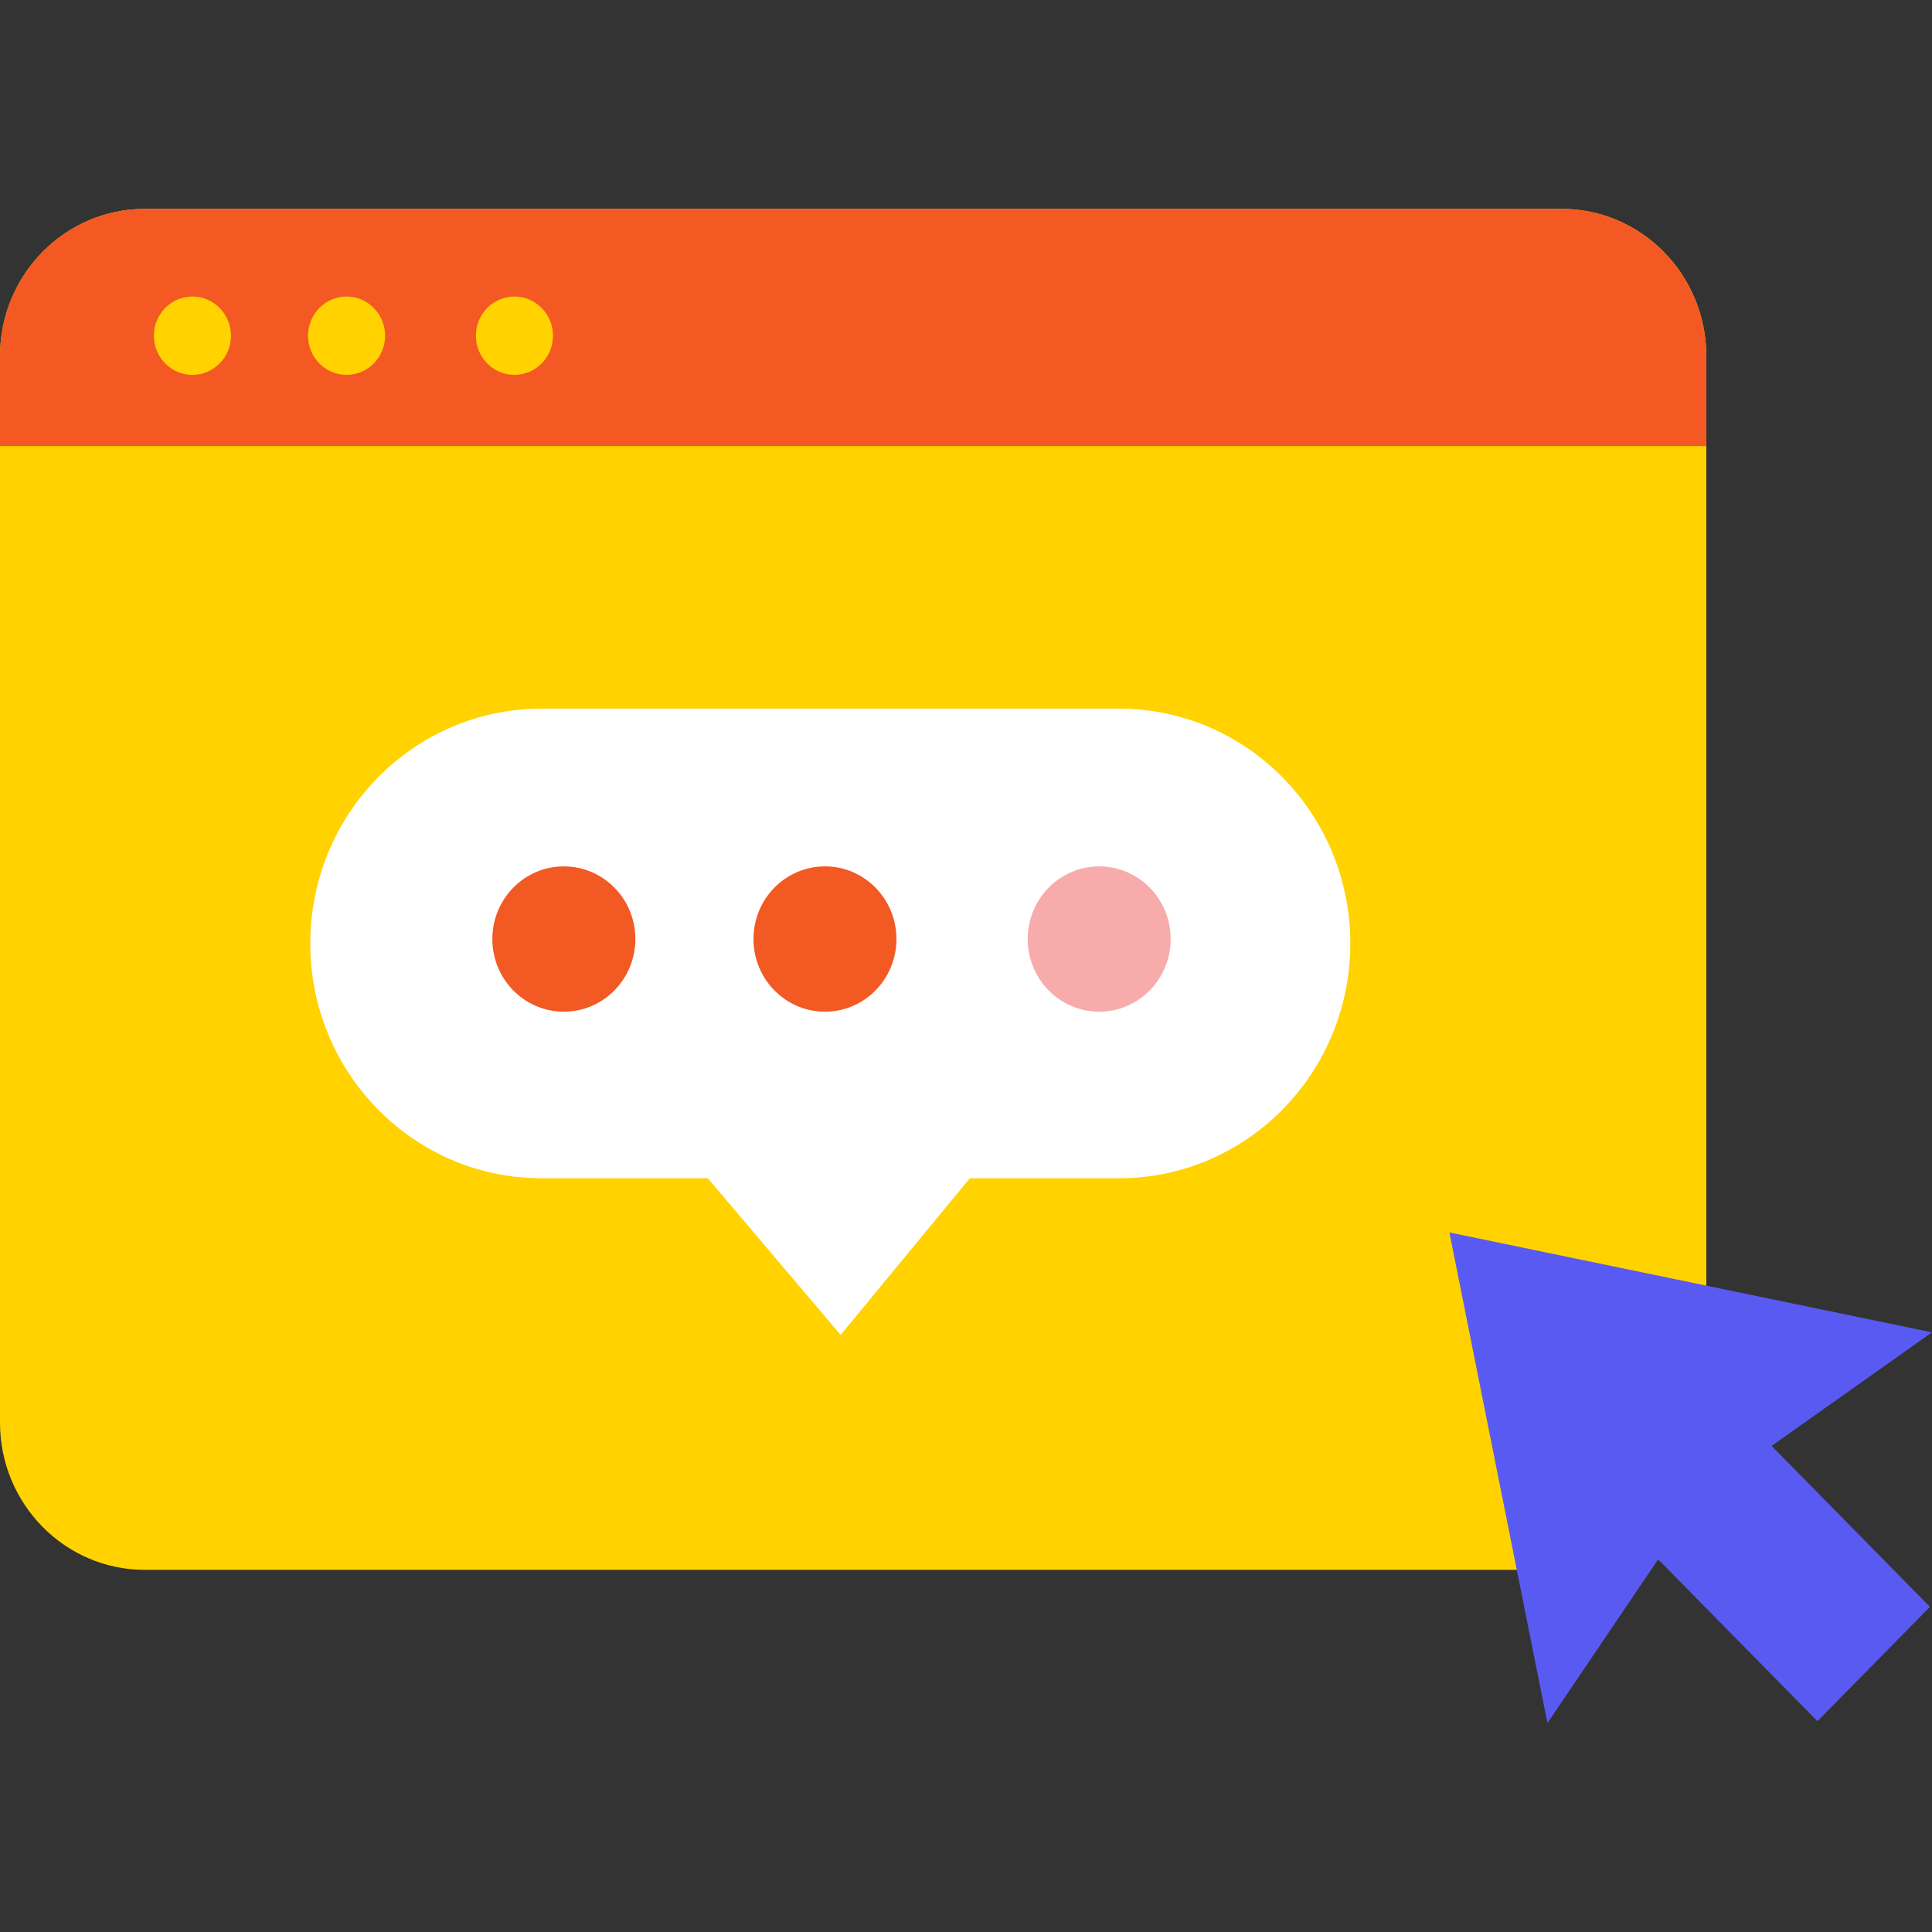 <svg width="37" height="37" viewBox="0 0 37 37" fill="none" xmlns="http://www.w3.org/2000/svg">
<rect x="0" y="0" width="37" height="37" fill="#333333" stroke="none"/>
<path d="M29.903 4H2.776C1.243 4 0 5.263 0 6.821V27.245C0 28.802 1.243 30.065 2.776 30.065H29.903C31.436 30.065 32.678 28.802 32.678 27.245V6.821C32.678 5.263 31.436 4 29.903 4Z" fill="#FFD200"/>
<path d="M32.678 6.821V8.543H0V6.821C0 5.266 1.241 4 2.776 4H29.903C31.432 4 32.678 5.266 32.678 6.821Z" fill="#F45923"/>
<path d="M21.431 13.571H10.371C7.925 13.571 5.942 15.584 5.942 18.068C5.942 20.552 7.925 22.565 10.371 22.565H21.431C23.877 22.565 25.86 20.552 25.86 18.068C25.86 15.584 23.877 13.571 21.431 13.571Z" fill="white"/>
<path d="M10.798 19.375C11.555 19.375 12.168 18.752 12.168 17.984C12.168 17.215 11.555 16.592 10.798 16.592C10.042 16.592 9.429 17.215 9.429 17.984C9.429 18.752 10.042 19.375 10.798 19.375Z" fill="#F35923"/>
<path d="M15.799 19.375C16.555 19.375 17.168 18.752 17.168 17.984C17.168 17.215 16.555 16.592 15.799 16.592C15.043 16.592 14.43 17.215 14.43 17.984C14.43 18.752 15.043 19.375 15.799 19.375Z" fill="#F35923"/>
<path d="M21.051 19.375C21.807 19.375 22.42 18.752 22.42 17.984C22.42 17.215 21.807 16.592 21.051 16.592C20.295 16.592 19.682 17.215 19.682 17.984C19.682 18.752 20.295 19.375 21.051 19.375Z" fill="#F8ABAB"/>
<path d="M13.408 22.391L16.099 25.565L18.789 22.304L13.408 22.391Z" fill="white"/>
<path d="M3.685 7.179C4.093 7.179 4.423 6.844 4.423 6.429C4.423 6.015 4.093 5.679 3.685 5.679C3.277 5.679 2.947 6.015 2.947 6.429C2.947 6.844 3.277 7.179 3.685 7.179Z" fill="#FFD200"/>
<path d="M6.637 7.179C7.045 7.179 7.375 6.844 7.375 6.429C7.375 6.015 7.045 5.679 6.637 5.679C6.23 5.679 5.899 6.015 5.899 6.429C5.899 6.844 6.23 7.179 6.637 7.179Z" fill="#FFD200"/>
<path d="M9.852 7.179C10.259 7.179 10.59 6.844 10.59 6.429C10.59 6.015 10.259 5.679 9.852 5.679C9.444 5.679 9.114 6.015 9.114 6.429C9.114 6.844 9.444 7.179 9.852 7.179Z" fill="#FFD200"/>
<path d="M29.635 33L32.577 28.647L37 25.516L27.758 23.603L29.635 33Z" fill="#595AF2"/>
<path d="M33.157 26.907L31.001 29.097L34.806 32.963L36.961 30.773L33.157 26.907Z" fill="#595AF2"/>
</svg>
